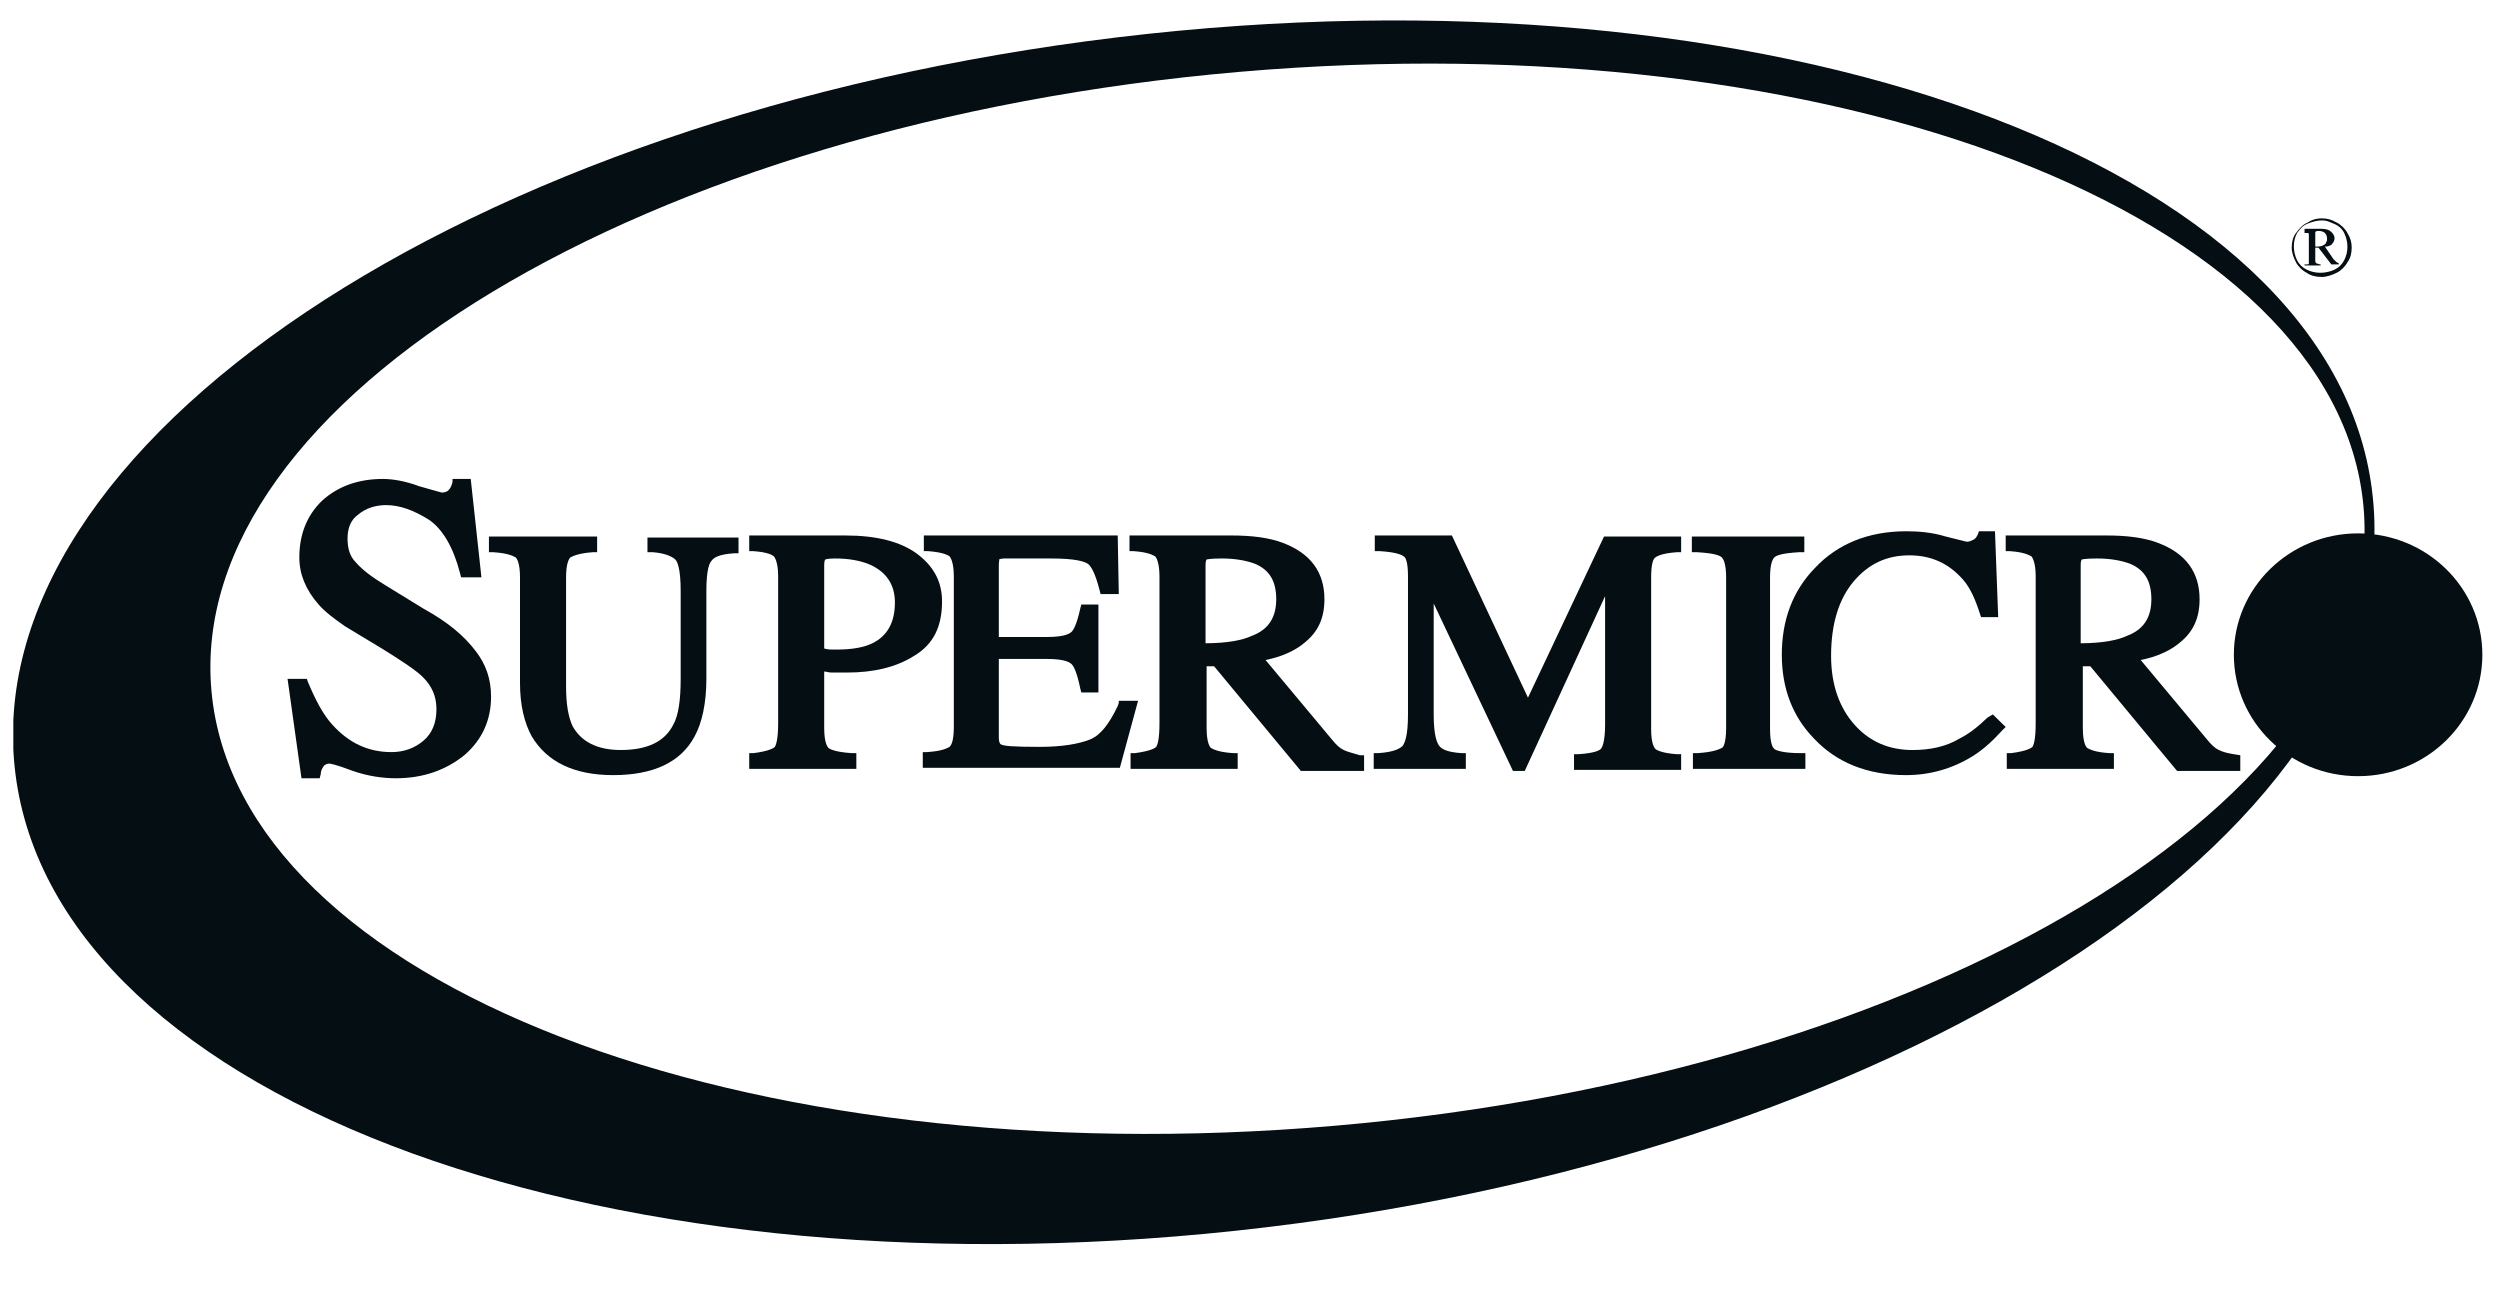 <svg xmlns="http://www.w3.org/2000/svg" width="138" height="72" viewBox="0 0 138 72" fill="none"><g clip-path="url(#clip0_2631_8474)"><path d="M130.936 27.073C133.242 45.213 105.925 63.411 69.916 67.744C33.907 72.077 3.16 60.869 0.854 42.729C-1.452 24.589 25.688 6.392 61.697 2.059C97.706 -2.274 128.69 8.933 130.936 27.073ZM68.438 3.965C35.622 6.796 10.197 22.105 11.675 38.165C13.153 54.225 40.884 64.971 73.7 62.14C106.517 59.309 131.942 44 130.463 27.94C128.985 11.822 101.254 1.134 68.438 3.965Z" fill="#040E13"></path><path d="M130.167 42.845C133.956 42.845 137.026 39.844 137.026 36.143C137.026 32.442 133.956 29.442 130.167 29.442C126.379 29.442 123.309 32.442 123.309 36.143C123.309 39.844 126.379 42.845 130.167 42.845Z" fill="#040E13"></path><path d="M128.158 12.053C128.453 12.053 128.69 12.111 128.985 12.284C129.222 12.4 129.458 12.631 129.577 12.862C129.754 13.151 129.813 13.382 129.813 13.671C129.813 13.959 129.754 14.248 129.577 14.479C129.458 14.71 129.222 14.941 128.985 15.057C128.749 15.173 128.453 15.288 128.158 15.288C127.862 15.288 127.566 15.23 127.33 15.057C127.093 14.941 126.857 14.71 126.738 14.479C126.62 14.248 126.502 13.959 126.502 13.671C126.502 13.382 126.561 13.093 126.738 12.862C126.916 12.631 127.093 12.4 127.389 12.284C127.625 12.111 127.921 12.053 128.158 12.053ZM128.158 12.168C127.921 12.168 127.685 12.226 127.389 12.342C127.093 12.457 126.975 12.631 126.798 12.862C126.679 13.093 126.62 13.324 126.62 13.613C126.62 13.844 126.679 14.133 126.798 14.364C126.916 14.595 127.093 14.768 127.33 14.884C127.566 14.999 127.803 15.057 128.098 15.057C128.335 15.057 128.631 14.999 128.867 14.884C129.104 14.768 129.281 14.595 129.399 14.364C129.517 14.133 129.577 13.902 129.577 13.613C129.577 13.382 129.517 13.093 129.399 12.862C129.281 12.631 129.104 12.457 128.808 12.342C128.512 12.226 128.453 12.168 128.158 12.168ZM127.271 12.631H128.158C128.394 12.631 128.571 12.688 128.69 12.804C128.808 12.919 128.867 13.035 128.867 13.151C128.867 13.266 128.808 13.382 128.749 13.44C128.69 13.555 128.512 13.613 128.335 13.613L128.808 14.306C128.867 14.364 128.926 14.422 128.985 14.479C129.044 14.479 129.044 14.537 129.104 14.537V14.595H128.69L127.98 13.671H127.803V14.422C127.803 14.479 127.862 14.537 127.862 14.537C127.921 14.537 127.98 14.595 128.098 14.595V14.653H127.211V14.595C127.271 14.595 127.33 14.595 127.389 14.595C127.448 14.595 127.448 14.537 127.448 14.537C127.448 14.537 127.448 14.422 127.448 14.306V13.093C127.448 12.977 127.448 12.919 127.448 12.919C127.448 12.862 127.389 12.862 127.389 12.862C127.389 12.862 127.33 12.862 127.211 12.862V12.631H127.271ZM127.803 13.613C127.98 13.613 128.098 13.613 128.217 13.555C128.276 13.497 128.394 13.497 128.394 13.382C128.453 13.324 128.453 13.266 128.453 13.151C128.453 13.035 128.394 12.919 128.335 12.862C128.276 12.804 128.158 12.746 127.98 12.746C127.921 12.746 127.862 12.746 127.803 12.804V13.613Z" fill="#040E13"></path><path d="M35.799 30.482H36.036C36.804 30.54 37.159 30.771 37.278 30.886C37.396 31.002 37.573 31.406 37.573 32.619V37.472C37.573 38.627 37.455 39.494 37.159 40.014C36.686 40.938 35.74 41.4 34.262 41.4C32.961 41.4 32.074 40.938 31.601 40.072C31.365 39.552 31.247 38.858 31.247 37.876V31.868C31.247 31.059 31.424 30.828 31.483 30.771C31.601 30.713 31.897 30.54 32.725 30.482H32.961V29.615H26.989V30.482H27.226C28.113 30.54 28.349 30.713 28.468 30.771C28.527 30.828 28.704 31.059 28.704 31.868V37.703C28.704 38.916 28.941 39.898 29.354 40.649C30.182 42.036 31.66 42.787 33.848 42.787C36.036 42.787 37.573 42.094 38.342 40.649C38.756 39.898 38.992 38.801 38.992 37.472V32.619C38.992 31.406 39.17 31.059 39.288 30.944C39.406 30.771 39.702 30.597 40.53 30.54H40.766V29.673H35.74V30.482H35.799Z" fill="#040E13"></path><path d="M23.382 33.601L21.313 32.331C20.544 31.868 20.012 31.464 19.657 31.059C19.302 30.713 19.184 30.251 19.184 29.731C19.184 29.153 19.362 28.691 19.776 28.402C20.189 28.055 20.722 27.882 21.313 27.882C22.081 27.882 22.85 28.171 23.678 28.691C24.447 29.211 25.038 30.251 25.393 31.637L25.452 31.868H26.575L25.984 26.438H24.979V26.611C24.92 26.842 24.86 26.958 24.742 27.073C24.683 27.131 24.565 27.189 24.387 27.189C24.387 27.189 24.151 27.131 23.146 26.842C22.377 26.553 21.668 26.438 21.136 26.438C19.776 26.438 18.652 26.842 17.765 27.651C16.937 28.46 16.523 29.5 16.523 30.771C16.523 31.695 16.878 32.562 17.588 33.37C17.942 33.775 18.475 34.179 19.066 34.584L21.076 35.797C22.2 36.49 22.968 37.01 23.323 37.356C23.855 37.876 24.092 38.454 24.092 39.147C24.092 39.898 23.855 40.476 23.382 40.88C22.909 41.285 22.318 41.516 21.608 41.516C20.308 41.516 19.243 40.996 18.356 40.014C17.824 39.436 17.41 38.627 16.997 37.645L16.937 37.472H15.873L16.642 42.96H17.647L17.706 42.729C17.706 42.556 17.765 42.44 17.883 42.267C17.942 42.209 18.061 42.151 18.179 42.151C18.179 42.151 18.416 42.151 19.48 42.556C20.308 42.845 21.136 42.96 21.845 42.96C23.382 42.96 24.624 42.498 25.629 41.689C26.634 40.823 27.107 39.725 27.107 38.454C27.107 37.472 26.812 36.663 26.28 35.97C25.629 35.103 24.742 34.352 23.382 33.601Z" fill="#040E13"></path><path d="M45.91 37.125C46.206 37.125 46.502 37.125 46.738 37.125C48.216 37.125 49.458 36.837 50.463 36.201C51.528 35.566 52.001 34.584 52.001 33.197C52.001 32.099 51.528 31.233 50.581 30.54C49.694 29.904 48.394 29.558 46.679 29.558H41.357V30.424H41.594C42.422 30.482 42.658 30.655 42.717 30.713C42.776 30.771 42.954 31.059 42.954 31.811V39.898C42.954 40.823 42.836 41.112 42.776 41.227C42.717 41.285 42.481 41.458 41.594 41.574H41.357V42.44H47.27V41.574H47.034C46.088 41.516 45.792 41.343 45.733 41.285C45.674 41.227 45.496 40.996 45.496 40.187V37.068C45.615 37.068 45.733 37.125 45.91 37.125ZM45.496 31.175C45.496 30.944 45.556 30.886 45.556 30.886C45.556 30.886 45.674 30.828 46.088 30.828C46.856 30.828 47.507 30.944 48.039 31.175C48.926 31.579 49.399 32.273 49.399 33.255C49.399 34.352 48.985 35.103 48.157 35.508C47.684 35.739 47.034 35.855 46.206 35.855C46.088 35.855 46.029 35.855 45.91 35.855C45.851 35.855 45.674 35.855 45.496 35.797V31.175Z" fill="#040E13"></path><path d="M61.757 38.801L61.698 38.974C61.225 39.956 60.752 40.592 60.16 40.823C59.569 41.054 58.682 41.227 57.382 41.227C55.844 41.227 55.43 41.169 55.312 41.112C55.253 41.112 55.135 41.054 55.135 40.707V36.374H57.795C58.741 36.374 59.037 36.548 59.155 36.663C59.274 36.779 59.451 37.125 59.628 37.992L59.688 38.223H60.633V33.37H59.688L59.628 33.601C59.451 34.41 59.274 34.757 59.155 34.872C59.037 34.988 58.741 35.161 57.795 35.161H55.135V31.175C55.135 30.944 55.194 30.886 55.135 30.886C55.135 30.886 55.253 30.828 55.43 30.828H58.032C59.392 30.828 59.865 31.002 60.042 31.117C60.22 31.233 60.456 31.637 60.693 32.562L60.752 32.793H61.757L61.698 29.558H50.996V30.424H51.232C52.06 30.482 52.356 30.655 52.415 30.713C52.474 30.771 52.651 31.059 52.651 31.811V40.13C52.651 40.996 52.474 41.169 52.415 41.227C52.297 41.285 52.06 41.458 51.173 41.516H50.937V42.383H61.816L62.821 38.685H61.757V38.801Z" fill="#040E13"></path><path d="M74.173 41.401C73.937 41.285 73.759 41.112 73.523 40.823L69.857 36.432C70.744 36.259 71.513 35.912 72.045 35.45C72.754 34.872 73.109 34.121 73.109 33.081C73.109 31.579 72.34 30.54 70.803 29.962C70.034 29.673 69.088 29.558 67.965 29.558H62.348V30.424H62.584C63.412 30.482 63.648 30.655 63.767 30.713C63.826 30.771 64.003 31.059 64.003 31.811V39.898C64.003 40.88 63.885 41.112 63.826 41.227C63.767 41.285 63.53 41.458 62.643 41.574H62.407V42.44H68.32V41.574H68.083C67.196 41.516 66.96 41.343 66.841 41.285C66.782 41.227 66.605 40.996 66.605 40.187V36.779H67.019L71.808 42.556H75.297V41.689H75.06C74.705 41.574 74.41 41.516 74.173 41.401ZM66.546 35.508V31.175C66.546 30.944 66.605 30.886 66.605 30.886C66.605 30.886 66.782 30.828 67.433 30.828C68.201 30.828 68.793 30.944 69.266 31.117C70.094 31.464 70.448 32.099 70.448 33.081C70.448 34.064 70.034 34.757 69.088 35.103C68.615 35.334 67.728 35.508 66.546 35.508Z" fill="#040E13"></path><path d="M84.344 38.512L80.145 29.558H75.888V30.424H76.184C77.13 30.482 77.426 30.655 77.485 30.713C77.603 30.771 77.721 31.059 77.721 31.811V39.436C77.721 40.649 77.544 40.996 77.426 41.169C77.307 41.285 77.012 41.516 76.066 41.574H75.829V42.44H80.914V41.574H80.678C79.85 41.516 79.613 41.343 79.495 41.227C79.318 41.054 79.14 40.592 79.14 39.436V33.313L83.516 42.556H84.166L88.601 32.908V40.014C88.601 40.996 88.423 41.285 88.364 41.343C88.305 41.401 88.069 41.574 87.123 41.632H86.886V42.498H92.799V41.632H92.562C91.735 41.574 91.439 41.401 91.38 41.343C91.321 41.285 91.143 41.054 91.143 40.245V31.868C91.143 31.117 91.262 30.828 91.38 30.771C91.439 30.713 91.735 30.54 92.562 30.482H92.799V29.615H88.542L84.344 38.512Z" fill="#040E13"></path><path d="M97.942 41.343C97.883 41.285 97.706 41.112 97.706 40.245V31.868C97.706 31.059 97.883 30.828 97.942 30.771C98.061 30.655 98.356 30.54 99.302 30.482H99.598V29.615H93.39V30.482H93.685C94.631 30.54 94.927 30.655 95.045 30.771C95.104 30.828 95.282 31.059 95.282 31.868V40.187C95.282 41.054 95.104 41.285 95.045 41.285C94.927 41.343 94.631 41.516 93.685 41.574H93.449V42.44H99.657V41.574H99.421C98.356 41.574 98.002 41.4 97.942 41.343Z" fill="#040E13"></path><path d="M109.709 39.61C109.177 40.13 108.645 40.534 108.172 40.765C107.403 41.227 106.516 41.401 105.57 41.401C104.269 41.401 103.205 40.938 102.377 40.014C101.549 39.09 101.076 37.819 101.076 36.201C101.076 34.468 101.49 33.081 102.318 32.099C103.146 31.117 104.151 30.655 105.393 30.655C106.634 30.655 107.58 31.117 108.349 31.984C108.763 32.446 109.059 33.139 109.295 33.89L109.354 34.064H110.3L110.123 29.326H109.236L109.177 29.5C109.118 29.615 109.059 29.731 108.94 29.789C108.822 29.846 108.704 29.904 108.586 29.904C108.526 29.904 108.349 29.846 107.403 29.615C106.634 29.384 105.925 29.326 105.215 29.326C103.146 29.326 101.431 30.02 100.189 31.348C98.948 32.619 98.356 34.237 98.356 36.143C98.356 37.992 98.948 39.552 100.13 40.765C101.372 42.094 103.087 42.787 105.215 42.787C106.516 42.787 107.758 42.44 108.881 41.747C109.532 41.343 110.064 40.823 110.537 40.303L110.714 40.13L110.005 39.436L109.709 39.61Z" fill="#040E13"></path><path d="M123.309 41.632C122.954 41.574 122.718 41.516 122.481 41.401C122.245 41.285 122.067 41.112 121.831 40.823L118.165 36.432C119.052 36.259 119.821 35.912 120.353 35.45C121.062 34.872 121.417 34.121 121.417 33.081C121.417 31.579 120.648 30.54 119.111 29.962C118.342 29.673 117.396 29.558 116.273 29.558H110.715V30.424H110.951C111.779 30.482 112.016 30.655 112.134 30.713C112.193 30.771 112.37 31.059 112.37 31.811V39.898C112.37 40.88 112.252 41.112 112.193 41.227C112.134 41.285 111.897 41.458 111.01 41.574H110.774V42.44H116.687V41.574H116.45C115.563 41.516 115.327 41.343 115.209 41.285C115.149 41.227 114.972 40.996 114.972 40.187V36.779H115.386L120.175 42.556H123.664V41.689L123.309 41.632ZM114.854 35.508V31.175C114.854 30.944 114.913 30.886 114.913 30.886C114.913 30.886 115.09 30.828 115.741 30.828C116.509 30.828 117.101 30.944 117.574 31.117C118.402 31.464 118.756 32.099 118.756 33.081C118.756 34.064 118.342 34.757 117.396 35.103C116.923 35.334 116.036 35.508 114.854 35.508Z" fill="#040E13"></path></g><defs><clipPath id="clip0_2631_8474"><rect width="137" height="71" fill="white" transform="translate(0.736 0.557)"></rect></clipPath></defs></svg>